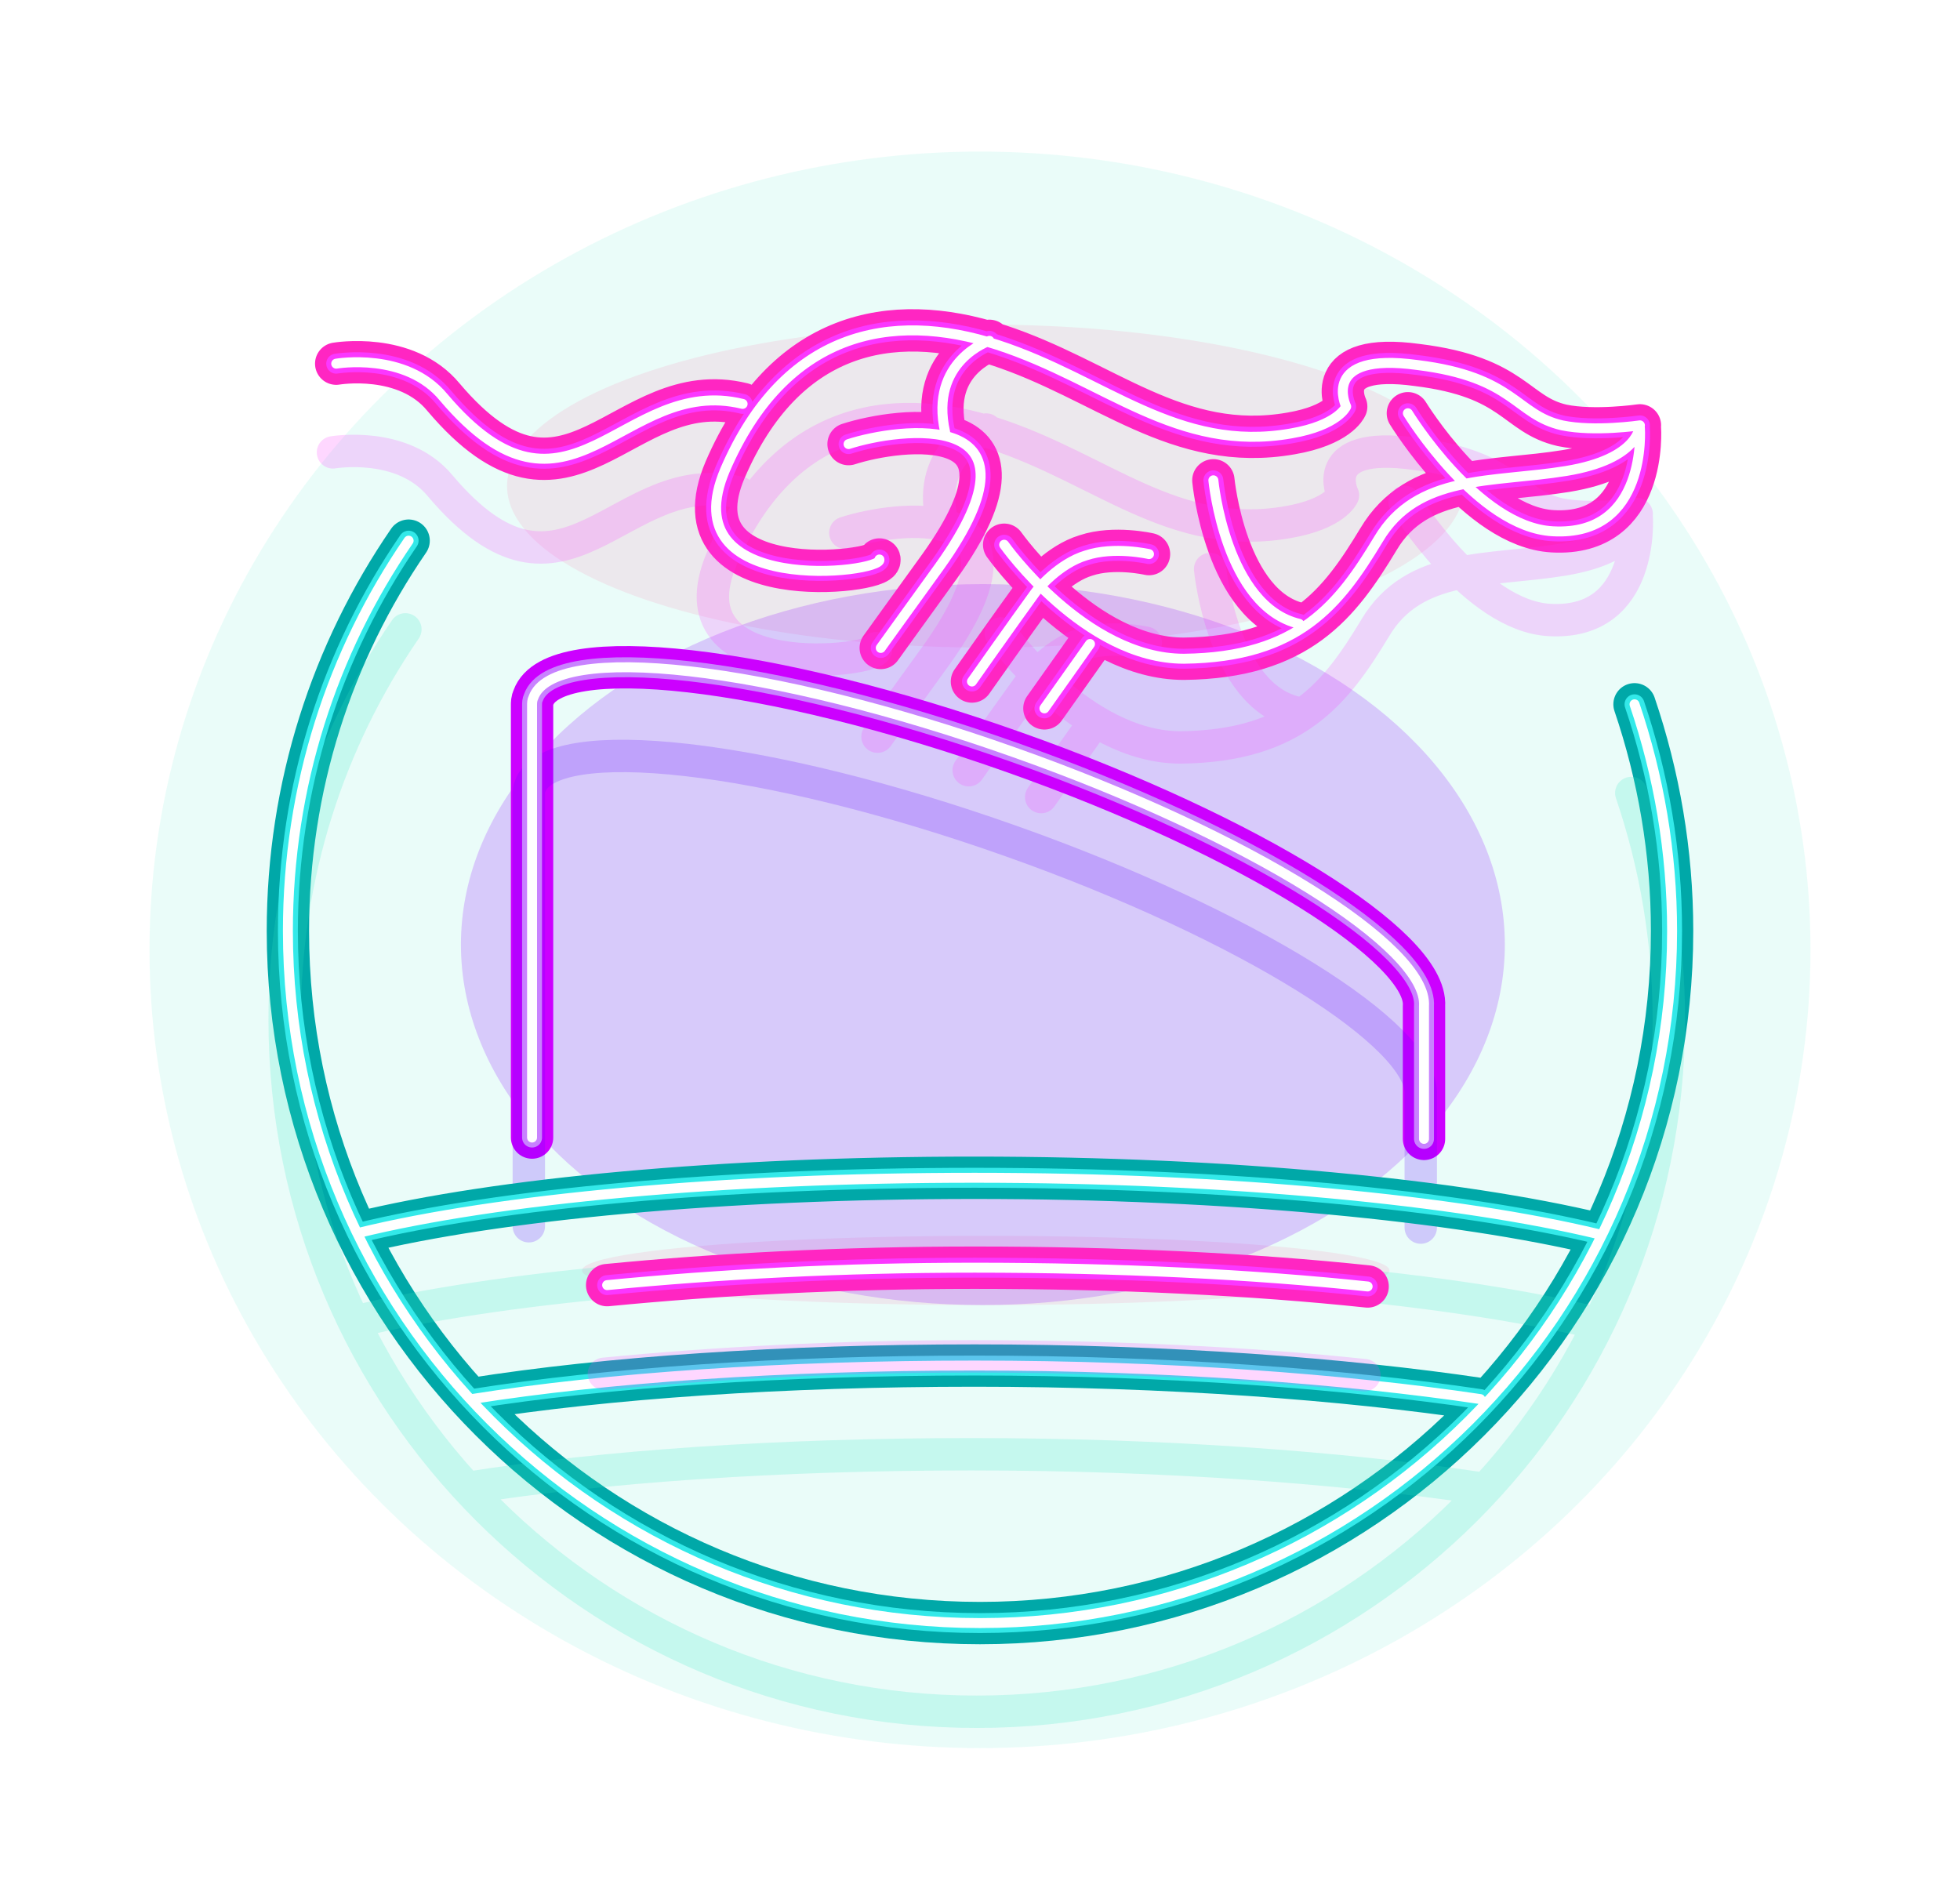 <svg width="236" height="229" viewBox="0 0 236 229" fill="none" xmlns="http://www.w3.org/2000/svg">
<g style="mix-blend-mode:hard-light" opacity="0.5" filter="url(#filter0_f_7938_24367)">
<ellipse cx="118" cy="114.367" rx="100" ry="96.117" fill="#33E9C6" fill-opacity="0.2"/>
</g>
<g style="mix-blend-mode:hard-light" opacity="0.5" filter="url(#filter1_f_7938_24367)">
<ellipse cx="118.695" cy="152.972" rx="48.611" ry="4.167" fill="#FF3780" fill-opacity="0.2"/>
</g>
<g style="mix-blend-mode:hard-light" opacity="0.5" filter="url(#filter2_f_7938_24367)">
<ellipse cx="118.695" cy="58.528" rx="57.639" ry="19.444" fill="#FF3780" fill-opacity="0.2"/>
</g>
<g style="mix-blend-mode:hard-light" filter="url(#filter3_f_7938_24367)">
<ellipse cx="118.347" cy="113.736" rx="62.847" ry="43.403" fill="#8F00FF" fill-opacity="0.2"/>
</g>
<g style="mix-blend-mode:hard-light" filter="url(#filter4_f_7938_24367)">
<path d="M119.13 41.039C119.13 41.039 111.863 43.462 113.801 52.021M146.1 57.833C146.1 57.833 147.554 73.014 156.436 75.114M169.519 49.758C169.519 49.758 177.917 63.485 186.961 63.97C198.427 64.616 197.458 51.534 197.458 51.534M102.174 53.471C108.15 51.533 126.883 48.949 113.156 68.168C109.764 72.851 106.05 78.019 106.05 78.019M138.349 66.716C138.349 66.716 134.15 65.747 130.759 66.877C127.529 67.846 124.945 70.915 124.622 71.399C122.038 74.952 117.031 82.058 117.031 82.058M131.246 77.541L125.755 85.293M40.482 43.788C40.482 43.788 48.88 42.334 53.402 47.825C68.583 65.751 74.882 45.08 89.416 48.633M105.89 67.367C106.375 68.982 80.697 72.05 87.318 56.546C94.424 40.073 107.182 37.328 120.102 41.527C133.022 45.726 141.743 54.608 155.471 52.186C161.123 51.217 162.092 48.956 162.092 48.956C162.092 48.956 158.862 42.334 170.651 43.949C182.441 45.403 182.441 49.925 188.093 51.217C191.969 52.024 197.46 51.217 197.46 51.217C197.46 51.217 197.46 55.254 188.578 56.708C179.695 58.161 170.651 57.031 165.968 64.944C161.285 72.696 156.44 79.156 142.551 79.317C130.6 79.317 120.91 65.59 120.91 65.59" stroke="#F32E7C" stroke-width="3.9" stroke-miterlimit="10" stroke-linecap="round" stroke-linejoin="round"/>
</g>
<g style="mix-blend-mode:hard-light" filter="url(#filter5_f_7938_24367)">
<path d="M119.13 41.039C119.13 41.039 111.863 43.462 113.801 52.021M146.1 57.833C146.1 57.833 147.554 73.014 156.436 75.114M169.519 49.758C169.519 49.758 177.917 63.485 186.961 63.97C198.427 64.616 197.458 51.534 197.458 51.534M102.174 53.471C108.15 51.533 126.883 48.949 113.156 68.168C109.764 72.851 106.05 78.019 106.05 78.019M138.349 66.716C138.349 66.716 134.15 65.747 130.759 66.877C127.529 67.846 124.945 70.915 124.622 71.399C122.038 74.952 117.031 82.058 117.031 82.058M131.246 77.541L125.755 85.293M40.482 43.788C40.482 43.788 48.88 42.334 53.402 47.825C68.583 65.751 74.882 45.08 89.416 48.633M105.89 67.367C106.375 68.982 80.697 72.05 87.318 56.546C94.424 40.073 107.182 37.328 120.102 41.527C133.022 45.726 141.743 54.608 155.471 52.186C161.123 51.217 162.092 48.956 162.092 48.956C162.092 48.956 158.862 42.334 170.651 43.949C182.441 45.403 182.441 49.925 188.093 51.217C191.969 52.024 197.46 51.217 197.46 51.217C197.46 51.217 197.46 55.254 188.578 56.708C179.695 58.161 170.651 57.031 165.968 64.944C161.285 72.696 156.44 79.156 142.551 79.317C130.6 79.317 120.91 65.59 120.91 65.59" stroke="#FF26C2" stroke-width="5.1" stroke-miterlimit="10" stroke-linecap="round" stroke-linejoin="round"/>
</g>
<g style="mix-blend-mode:hard-light" filter="url(#filter6_ddi_7938_24367)">
<path d="M119.13 41.039C119.13 41.039 111.863 43.462 113.801 52.021M146.1 57.833C146.1 57.833 147.554 73.014 156.436 75.114M169.519 49.758C169.519 49.758 177.917 63.485 186.961 63.97C198.427 64.616 197.458 51.534 197.458 51.534M102.174 53.471C108.15 51.533 126.883 48.949 113.156 68.168C109.764 72.851 106.05 78.019 106.05 78.019M138.349 66.716C138.349 66.716 134.15 65.747 130.759 66.877C127.529 67.846 124.945 70.915 124.622 71.399C122.038 74.952 117.031 82.058 117.031 82.058M131.246 77.541L125.755 85.293M40.482 43.788C40.482 43.788 48.88 42.334 53.402 47.825C68.583 65.751 74.882 45.08 89.416 48.633M105.89 67.367C106.375 68.982 80.697 72.05 87.318 56.546C94.424 40.073 107.182 37.328 120.102 41.527C133.022 45.726 141.743 54.608 155.471 52.186C161.123 51.217 162.092 48.956 162.092 48.956C162.092 48.956 158.862 42.334 170.651 43.949C182.441 45.403 182.441 49.925 188.093 51.217C191.969 52.024 197.46 51.217 197.46 51.217C197.46 51.217 197.46 55.254 188.578 56.708C179.695 58.161 170.651 57.031 165.968 64.944C161.285 72.696 156.44 79.156 142.551 79.317C130.6 79.317 120.91 65.59 120.91 65.59" stroke="#FB37FF" stroke-opacity="0.2" stroke-width="3.9" stroke-miterlimit="10" stroke-linecap="round" stroke-linejoin="round"/>
</g>
<g filter="url(#filter7_f_7938_24367)">
<path d="M119.13 41.039C119.13 41.039 111.863 43.462 113.801 52.021M146.1 57.833C146.1 57.833 147.554 73.014 156.436 75.114M169.519 49.758C169.519 49.758 177.917 63.485 186.961 63.97C198.427 64.616 197.458 51.534 197.458 51.534M102.174 53.471C108.15 51.533 126.883 48.949 113.156 68.168C109.764 72.851 106.05 78.019 106.05 78.019M138.349 66.716C138.349 66.716 134.15 65.747 130.759 66.877C127.529 67.846 124.945 70.915 124.622 71.399C122.038 74.952 117.031 82.058 117.031 82.058M131.246 77.541L125.755 85.293M40.482 43.788C40.482 43.788 48.88 42.334 53.402 47.825C68.583 65.751 74.882 45.08 89.416 48.633M105.89 67.367C106.375 68.982 80.697 72.05 87.318 56.546C94.424 40.073 107.182 37.328 120.102 41.527C133.022 45.726 141.743 54.608 155.471 52.186C161.123 51.217 162.092 48.956 162.092 48.956C162.092 48.956 158.862 42.334 170.651 43.949C182.441 45.403 182.441 49.925 188.093 51.217C191.969 52.024 197.46 51.217 197.46 51.217C197.46 51.217 197.46 55.254 188.578 56.708C179.695 58.161 170.651 57.031 165.968 64.944C161.285 72.696 156.44 79.156 142.551 79.317C130.6 79.317 120.91 65.59 120.91 65.59" stroke="#FB37FF" stroke-width="2.4" stroke-miterlimit="10" stroke-linecap="round" stroke-linejoin="round"/>
</g>
<g filter="url(#filter8_f_7938_24367)">
<path d="M119.13 41.039C119.13 41.039 111.863 43.462 113.801 52.021M146.1 57.833C146.1 57.833 147.554 73.014 156.436 75.114M169.519 49.758C169.519 49.758 177.917 63.485 186.961 63.97C198.427 64.616 197.458 51.534 197.458 51.534M102.174 53.471C108.15 51.533 126.883 48.949 113.156 68.168C109.764 72.851 106.05 78.019 106.05 78.019M138.349 66.716C138.349 66.716 134.15 65.747 130.759 66.877C127.529 67.846 124.945 70.915 124.622 71.399C122.038 74.952 117.031 82.058 117.031 82.058M131.246 77.541L125.755 85.293M40.482 43.788C40.482 43.788 48.88 42.334 53.402 47.825C68.583 65.751 74.882 45.08 89.416 48.633M105.89 67.367C106.375 68.982 80.697 72.05 87.318 56.546C94.424 40.073 107.182 37.328 120.102 41.527C133.022 45.726 141.743 54.608 155.471 52.186C161.123 51.217 162.092 48.956 162.092 48.956C162.092 48.956 158.862 42.334 170.651 43.949C182.441 45.403 182.441 49.925 188.093 51.217C191.969 52.024 197.46 51.217 197.46 51.217C197.46 51.217 197.46 55.254 188.578 56.708C179.695 58.161 170.651 57.031 165.968 64.944C161.285 72.696 156.44 79.156 142.551 79.317C130.6 79.317 120.91 65.59 120.91 65.59" stroke="white" stroke-width="1.2" stroke-miterlimit="10" stroke-linecap="round" stroke-linejoin="round"/>
</g>
<g style="mix-blend-mode:hard-light" filter="url(#filter9_f_7938_24367)">
<path d="M64.064 136.969V84.966C64.064 84.643 64.064 84.32 64.225 83.997C66.648 77.214 92.649 80.121 122.203 90.618C150.466 100.631 171.945 114.036 171.461 121.142V137.13" stroke="#CC00FF" stroke-width="3.9" stroke-miterlimit="10" stroke-linecap="round" stroke-linejoin="round"/>
</g>
<g style="mix-blend-mode:hard-light" filter="url(#filter10_f_7938_24367)">
<path d="M64.064 136.969V84.966C64.064 84.643 64.064 84.32 64.225 83.997C66.648 77.214 92.649 80.121 122.203 90.618C150.466 100.631 171.945 114.036 171.461 121.142V137.13" stroke="#CC00FF" stroke-width="5.1" stroke-miterlimit="10" stroke-linecap="round" stroke-linejoin="round"/>
</g>
<g style="mix-blend-mode:hard-light" filter="url(#filter11_ddi_7938_24367)">
<path d="M64.064 136.969V84.966C64.064 84.643 64.064 84.32 64.225 83.997C66.648 77.214 92.649 80.121 122.203 90.618C150.466 100.631 171.945 114.036 171.461 121.142V137.13" stroke="#6100FF" stroke-opacity="0.2" stroke-width="3.9" stroke-miterlimit="10" stroke-linecap="round" stroke-linejoin="round"/>
</g>
<g filter="url(#filter12_f_7938_24367)">
<path d="M64.064 136.969V84.966C64.064 84.643 64.064 84.32 64.225 83.997C66.648 77.214 92.649 80.121 122.203 90.618C150.466 100.631 171.945 114.036 171.461 121.142V137.13" stroke="#C882FF" stroke-width="2.4" stroke-miterlimit="10" stroke-linecap="round" stroke-linejoin="round"/>
</g>
<g filter="url(#filter13_f_7938_24367)">
<path d="M64.064 136.969V84.966C64.064 84.643 64.064 84.32 64.225 83.997C66.648 77.214 92.649 80.121 122.203 90.618C150.466 100.631 171.945 114.036 171.461 121.142V137.13" stroke="white" stroke-width="1.2" stroke-miterlimit="10" stroke-linecap="round" stroke-linejoin="round"/>
</g>
<g style="mix-blend-mode:hard-light" filter="url(#filter14_f_7938_24367)">
<path d="M192.455 148.595C175.659 144.558 148.205 141.812 117.358 141.812C87.009 141.812 59.977 144.34 43.138 148.458M56.797 168.46C73.108 165.876 94.264 164.422 117.359 164.422C140.614 164.422 161.932 166.037 178.244 168.46M196.811 84.803C199.718 93.363 201.333 102.568 201.333 112.097C201.333 158.124 164.027 195.43 118 195.43C71.973 195.43 34.666 158.124 34.666 112.097C34.666 94.655 39.996 78.505 49.201 65.1" stroke="#00A8A8" stroke-width="3.9" stroke-miterlimit="10" stroke-linecap="round" stroke-linejoin="round"/>
</g>
<g style="mix-blend-mode:hard-light" filter="url(#filter15_f_7938_24367)">
<path d="M192.455 148.595C175.659 144.558 148.205 141.812 117.358 141.812C87.009 141.812 59.977 144.34 43.138 148.458M56.797 168.46C73.108 165.876 94.264 164.422 117.359 164.422C140.614 164.422 161.932 166.037 178.244 168.46M196.811 84.803C199.718 93.363 201.333 102.568 201.333 112.097C201.333 158.124 164.027 195.43 118 195.43C71.973 195.43 34.666 158.124 34.666 112.097C34.666 94.655 39.996 78.505 49.201 65.1" stroke="#00A8A8" stroke-width="5.1" stroke-miterlimit="10" stroke-linecap="round" stroke-linejoin="round"/>
</g>
<g style="mix-blend-mode:hard-light" filter="url(#filter16_ddi_7938_24367)">
<path d="M192.455 148.595C175.659 144.558 148.205 141.812 117.358 141.812C87.009 141.812 59.977 144.34 43.138 148.458M56.797 168.46C73.108 165.876 94.264 164.422 117.359 164.422C140.614 164.422 161.932 166.037 178.244 168.46M196.811 84.803C199.718 93.363 201.333 102.568 201.333 112.097C201.333 158.124 164.027 195.43 118 195.43C71.973 195.43 34.666 158.124 34.666 112.097C34.666 94.655 39.996 78.505 49.201 65.1" stroke="#33E9C6" stroke-opacity="0.2" stroke-width="3.9" stroke-miterlimit="10" stroke-linecap="round" stroke-linejoin="round"/>
</g>
<g filter="url(#filter17_f_7938_24367)">
<path d="M192.455 148.595C175.659 144.558 148.205 141.812 117.358 141.812C87.009 141.812 59.977 144.34 43.138 148.458M56.797 168.46C73.108 165.876 94.264 164.422 117.359 164.422C140.614 164.422 161.932 166.037 178.244 168.46M196.811 84.803C199.718 93.363 201.333 102.568 201.333 112.097C201.333 158.124 164.027 195.43 118 195.43C71.973 195.43 34.666 158.124 34.666 112.097C34.666 94.655 39.996 78.505 49.201 65.1" stroke="#33E9E9" stroke-width="2.4" stroke-miterlimit="10" stroke-linecap="round" stroke-linejoin="round"/>
</g>
<g filter="url(#filter18_f_7938_24367)">
<path d="M192.455 148.595C175.659 144.558 148.205 141.812 117.358 141.812C87.009 141.812 59.977 144.34 43.138 148.458M56.797 168.46C73.108 165.876 94.264 164.422 117.359 164.422C140.614 164.422 161.932 166.037 178.244 168.46M196.811 84.803C199.718 93.363 201.333 102.568 201.333 112.097C201.333 158.124 164.027 195.43 118 195.43C71.973 195.43 34.666 158.124 34.666 112.097C34.666 94.655 39.996 78.505 49.201 65.1" stroke="white" stroke-width="1.2" stroke-miterlimit="10" stroke-linecap="round" stroke-linejoin="round"/>
</g>
<g style="mix-blend-mode:hard-light" filter="url(#filter19_f_7938_24367)">
<path d="M73.105 154.737C86.347 153.445 101.367 152.638 117.355 152.638C134.636 152.638 150.947 153.445 164.674 154.899" stroke="#F32E7C" stroke-width="3.9" stroke-miterlimit="10" stroke-linecap="round" stroke-linejoin="round"/>
</g>
<g style="mix-blend-mode:hard-light" filter="url(#filter20_f_7938_24367)">
<path d="M73.105 154.738C86.348 153.446 101.367 152.639 117.356 152.639C134.636 152.639 150.947 153.446 164.675 154.9" stroke="#FF26C2" stroke-width="5.1" stroke-miterlimit="10" stroke-linecap="round" stroke-linejoin="round"/>
</g>
<g style="mix-blend-mode:hard-light" filter="url(#filter21_ddi_7938_24367)">
<path d="M73.105 154.738C86.348 153.446 101.367 152.639 117.356 152.639C134.636 152.639 150.947 153.446 164.675 154.9" stroke="#FB37FF" stroke-opacity="0.2" stroke-width="3.9" stroke-miterlimit="10" stroke-linecap="round" stroke-linejoin="round"/>
</g>
<g filter="url(#filter22_f_7938_24367)">
<path d="M73.105 154.738C86.348 153.446 101.367 152.639 117.356 152.639C134.636 152.639 150.947 153.446 164.675 154.9" stroke="#FB37FF" stroke-width="2.4" stroke-miterlimit="10" stroke-linecap="round" stroke-linejoin="round"/>
</g>
<g filter="url(#filter23_f_7938_24367)">
<path d="M73.105 154.738C86.348 153.446 101.367 152.639 117.356 152.639C134.636 152.639 150.947 153.446 164.675 154.9" stroke="white" stroke-width="1.2" stroke-miterlimit="10" stroke-linecap="round" stroke-linejoin="round"/>
</g>
<defs>
<filter id="filter0_f_7938_24367" x="0" y="0.25" width="236" height="228.233" filterUnits="userSpaceOnUse" color-interpolation-filters="sRGB">
<feFlood flood-opacity="0" result="BackgroundImageFix"/>
<feBlend mode="normal" in="SourceGraphic" in2="BackgroundImageFix" result="shape"/>
<feGaussianBlur stdDeviation="9" result="effect1_foregroundBlur_7938_24367"/>
</filter>
<filter id="filter1_f_7938_24367" x="52.084" y="130.806" width="133.222" height="44.333" filterUnits="userSpaceOnUse" color-interpolation-filters="sRGB">
<feFlood flood-opacity="0" result="BackgroundImageFix"/>
<feBlend mode="normal" in="SourceGraphic" in2="BackgroundImageFix" result="shape"/>
<feGaussianBlur stdDeviation="9" result="effect1_foregroundBlur_7938_24367"/>
</filter>
<filter id="filter2_f_7938_24367" x="43.056" y="21.083" width="151.278" height="74.889" filterUnits="userSpaceOnUse" color-interpolation-filters="sRGB">
<feFlood flood-opacity="0" result="BackgroundImageFix"/>
<feBlend mode="normal" in="SourceGraphic" in2="BackgroundImageFix" result="shape"/>
<feGaussianBlur stdDeviation="9" result="effect1_foregroundBlur_7938_24367"/>
</filter>
<filter id="filter3_f_7938_24367" x="37.5" y="52.333" width="161.694" height="122.806" filterUnits="userSpaceOnUse" color-interpolation-filters="sRGB">
<feFlood flood-opacity="0" result="BackgroundImageFix"/>
<feBlend mode="normal" in="SourceGraphic" in2="BackgroundImageFix" result="shape"/>
<feGaussianBlur stdDeviation="9" result="effect1_foregroundBlur_7938_24367"/>
</filter>
<filter id="filter4_f_7938_24367" x="20.532" y="19.828" width="196.896" height="85.415" filterUnits="userSpaceOnUse" color-interpolation-filters="sRGB">
<feFlood flood-opacity="0" result="BackgroundImageFix"/>
<feBlend mode="normal" in="SourceGraphic" in2="BackgroundImageFix" result="shape"/>
<feGaussianBlur stdDeviation="9" result="effect1_foregroundBlur_7938_24367"/>
</filter>
<filter id="filter5_f_7938_24367" x="31.932" y="31.228" width="174.096" height="62.615" filterUnits="userSpaceOnUse" color-interpolation-filters="sRGB">
<feFlood flood-opacity="0" result="BackgroundImageFix"/>
<feBlend mode="normal" in="SourceGraphic" in2="BackgroundImageFix" result="shape"/>
<feGaussianBlur stdDeviation="3" result="effect1_foregroundBlur_7938_24367"/>
</filter>
<filter id="filter6_ddi_7938_24367" x="30.732" y="36.028" width="176.496" height="65.015" filterUnits="userSpaceOnUse" color-interpolation-filters="sRGB">
<feFlood flood-opacity="0" result="BackgroundImageFix"/>
<feColorMatrix in="SourceAlpha" type="matrix" values="0 0 0 0 0 0 0 0 0 0 0 0 0 0 0 0 0 0 127 0" result="hardAlpha"/>
<feOffset dy="3.9"/>
<feGaussianBlur stdDeviation="1.5"/>
<feColorMatrix type="matrix" values="0 0 0 0 0.302 0 0 0 0 0 0 0 0 0 0.259 0 0 0 0.7 0"/>
<feBlend mode="multiply" in2="BackgroundImageFix" result="effect1_dropShadow_7938_24367"/>
<feColorMatrix in="SourceAlpha" type="matrix" values="0 0 0 0 0 0 0 0 0 0 0 0 0 0 0 0 0 0 127 0" result="hardAlpha"/>
<feOffset dy="6"/>
<feGaussianBlur stdDeviation="3.9"/>
<feColorMatrix type="matrix" values="0 0 0 0 0.6 0 0 0 0 0 0 0 0 0 0.6 0 0 0 1 0"/>
<feBlend mode="color-dodge" in2="effect1_dropShadow_7938_24367" result="effect2_dropShadow_7938_24367"/>
<feBlend mode="normal" in="SourceGraphic" in2="effect2_dropShadow_7938_24367" result="shape"/>
<feColorMatrix in="SourceAlpha" type="matrix" values="0 0 0 0 0 0 0 0 0 0 0 0 0 0 0 0 0 0 127 0" result="hardAlpha"/>
<feOffset dx="-0.39" dy="0.78"/>
<feGaussianBlur stdDeviation="0.195"/>
<feComposite in2="hardAlpha" operator="arithmetic" k2="-1" k3="1"/>
<feColorMatrix type="matrix" values="0 0 0 0 1 0 0 0 0 1 0 0 0 0 1 0 0 0 0.5 0"/>
<feBlend mode="normal" in2="shape" result="effect3_innerShadow_7938_24367"/>
</filter>
<filter id="filter7_f_7938_24367" x="38.682" y="37.978" width="160.596" height="49.115" filterUnits="userSpaceOnUse" color-interpolation-filters="sRGB">
<feFlood flood-opacity="0" result="BackgroundImageFix"/>
<feBlend mode="normal" in="SourceGraphic" in2="BackgroundImageFix" result="shape"/>
<feGaussianBlur stdDeviation="0.3" result="effect1_foregroundBlur_7938_24367"/>
</filter>
<filter id="filter8_f_7938_24367" x="39.482" y="38.778" width="158.996" height="47.515" filterUnits="userSpaceOnUse" color-interpolation-filters="sRGB">
<feFlood flood-opacity="0" result="BackgroundImageFix"/>
<feBlend mode="normal" in="SourceGraphic" in2="BackgroundImageFix" result="shape"/>
<feGaussianBlur stdDeviation="0.2" result="effect1_foregroundBlur_7938_24367"/>
</filter>
<filter id="filter9_f_7938_24367" x="44.113" y="60.39" width="147.305" height="96.69" filterUnits="userSpaceOnUse" color-interpolation-filters="sRGB">
<feFlood flood-opacity="0" result="BackgroundImageFix"/>
<feBlend mode="normal" in="SourceGraphic" in2="BackgroundImageFix" result="shape"/>
<feGaussianBlur stdDeviation="9" result="effect1_foregroundBlur_7938_24367"/>
</filter>
<filter id="filter10_f_7938_24367" x="55.513" y="71.79" width="124.505" height="73.89" filterUnits="userSpaceOnUse" color-interpolation-filters="sRGB">
<feFlood flood-opacity="0" result="BackgroundImageFix"/>
<feBlend mode="normal" in="SourceGraphic" in2="BackgroundImageFix" result="shape"/>
<feGaussianBlur stdDeviation="3" result="effect1_foregroundBlur_7938_24367"/>
</filter>
<filter id="filter11_ddi_7938_24367" x="54.313" y="76.59" width="126.905" height="76.29" filterUnits="userSpaceOnUse" color-interpolation-filters="sRGB">
<feFlood flood-opacity="0" result="BackgroundImageFix"/>
<feColorMatrix in="SourceAlpha" type="matrix" values="0 0 0 0 0 0 0 0 0 0 0 0 0 0 0 0 0 0 127 0" result="hardAlpha"/>
<feOffset dy="3.9"/>
<feGaussianBlur stdDeviation="1.5"/>
<feColorMatrix type="matrix" values="0 0 0 0 0.055 0 0 0 0 0 0 0 0 0 0.082 0 0 0 0.7 0"/>
<feBlend mode="multiply" in2="BackgroundImageFix" result="effect1_dropShadow_7938_24367"/>
<feColorMatrix in="SourceAlpha" type="matrix" values="0 0 0 0 0 0 0 0 0 0 0 0 0 0 0 0 0 0 127 0" result="hardAlpha"/>
<feOffset dy="6"/>
<feGaussianBlur stdDeviation="3.9"/>
<feColorMatrix type="matrix" values="0 0 0 0 0.514 0 0 0 0 0 0 0 0 0 0.757 0 0 0 1 0"/>
<feBlend mode="color-dodge" in2="effect1_dropShadow_7938_24367" result="effect2_dropShadow_7938_24367"/>
<feBlend mode="normal" in="SourceGraphic" in2="effect2_dropShadow_7938_24367" result="shape"/>
<feColorMatrix in="SourceAlpha" type="matrix" values="0 0 0 0 0 0 0 0 0 0 0 0 0 0 0 0 0 0 127 0" result="hardAlpha"/>
<feOffset dx="-0.39" dy="0.78"/>
<feGaussianBlur stdDeviation="0.195"/>
<feComposite in2="hardAlpha" operator="arithmetic" k2="-1" k3="1"/>
<feColorMatrix type="matrix" values="0 0 0 0 1 0 0 0 0 1 0 0 0 0 1 0 0 0 0.5 0"/>
<feBlend mode="normal" in2="shape" result="effect3_innerShadow_7938_24367"/>
</filter>
<filter id="filter12_f_7938_24367" x="62.264" y="78.54" width="111.005" height="60.39" filterUnits="userSpaceOnUse" color-interpolation-filters="sRGB">
<feFlood flood-opacity="0" result="BackgroundImageFix"/>
<feBlend mode="normal" in="SourceGraphic" in2="BackgroundImageFix" result="shape"/>
<feGaussianBlur stdDeviation="0.3" result="effect1_foregroundBlur_7938_24367"/>
</filter>
<filter id="filter13_f_7938_24367" x="63.064" y="79.34" width="109.405" height="58.79" filterUnits="userSpaceOnUse" color-interpolation-filters="sRGB">
<feFlood flood-opacity="0" result="BackgroundImageFix"/>
<feBlend mode="normal" in="SourceGraphic" in2="BackgroundImageFix" result="shape"/>
<feGaussianBlur stdDeviation="0.2" result="effect1_foregroundBlur_7938_24367"/>
</filter>
<filter id="filter14_f_7938_24367" x="14.716" y="45.15" width="206.567" height="170.23" filterUnits="userSpaceOnUse" color-interpolation-filters="sRGB">
<feFlood flood-opacity="0" result="BackgroundImageFix"/>
<feBlend mode="normal" in="SourceGraphic" in2="BackgroundImageFix" result="shape"/>
<feGaussianBlur stdDeviation="9" result="effect1_foregroundBlur_7938_24367"/>
</filter>
<filter id="filter15_f_7938_24367" x="26.117" y="56.55" width="183.767" height="147.43" filterUnits="userSpaceOnUse" color-interpolation-filters="sRGB">
<feFlood flood-opacity="0" result="BackgroundImageFix"/>
<feBlend mode="normal" in="SourceGraphic" in2="BackgroundImageFix" result="shape"/>
<feGaussianBlur stdDeviation="3" result="effect1_foregroundBlur_7938_24367"/>
</filter>
<filter id="filter16_ddi_7938_24367" x="24.916" y="61.35" width="186.167" height="149.83" filterUnits="userSpaceOnUse" color-interpolation-filters="sRGB">
<feFlood flood-opacity="0" result="BackgroundImageFix"/>
<feColorMatrix in="SourceAlpha" type="matrix" values="0 0 0 0 0 0 0 0 0 0 0 0 0 0 0 0 0 0 127 0" result="hardAlpha"/>
<feOffset dy="3.9"/>
<feGaussianBlur stdDeviation="1.5"/>
<feColorMatrix type="matrix" values="0 0 0 0 0 0 0 0 0 0.302 0 0 0 0 0.275 0 0 0 0.7 0"/>
<feBlend mode="multiply" in2="BackgroundImageFix" result="effect1_dropShadow_7938_24367"/>
<feColorMatrix in="SourceAlpha" type="matrix" values="0 0 0 0 0 0 0 0 0 0 0 0 0 0 0 0 0 0 127 0" result="hardAlpha"/>
<feOffset dy="6"/>
<feGaussianBlur stdDeviation="3.9"/>
<feColorMatrix type="matrix" values="0 0 0 0 0 0 0 0 0 0.6 0 0 0 0 0.6 0 0 0 1 0"/>
<feBlend mode="color-dodge" in2="effect1_dropShadow_7938_24367" result="effect2_dropShadow_7938_24367"/>
<feBlend mode="normal" in="SourceGraphic" in2="effect2_dropShadow_7938_24367" result="shape"/>
<feColorMatrix in="SourceAlpha" type="matrix" values="0 0 0 0 0 0 0 0 0 0 0 0 0 0 0 0 0 0 127 0" result="hardAlpha"/>
<feOffset dx="-0.39" dy="0.78"/>
<feGaussianBlur stdDeviation="0.195"/>
<feComposite in2="hardAlpha" operator="arithmetic" k2="-1" k3="1"/>
<feColorMatrix type="matrix" values="0 0 0 0 1 0 0 0 0 1 0 0 0 0 1 0 0 0 0.5 0"/>
<feBlend mode="normal" in2="shape" result="effect3_innerShadow_7938_24367"/>
</filter>
<filter id="filter17_f_7938_24367" x="32.866" y="63.3" width="170.267" height="133.93" filterUnits="userSpaceOnUse" color-interpolation-filters="sRGB">
<feFlood flood-opacity="0" result="BackgroundImageFix"/>
<feBlend mode="normal" in="SourceGraphic" in2="BackgroundImageFix" result="shape"/>
<feGaussianBlur stdDeviation="0.3" result="effect1_foregroundBlur_7938_24367"/>
</filter>
<filter id="filter18_f_7938_24367" x="33.666" y="64.1" width="168.667" height="132.33" filterUnits="userSpaceOnUse" color-interpolation-filters="sRGB">
<feFlood flood-opacity="0" result="BackgroundImageFix"/>
<feBlend mode="normal" in="SourceGraphic" in2="BackgroundImageFix" result="shape"/>
<feGaussianBlur stdDeviation="0.2" result="effect1_foregroundBlur_7938_24367"/>
</filter>
<filter id="filter19_f_7938_24367" x="53.154" y="132.688" width="131.47" height="42.161" filterUnits="userSpaceOnUse" color-interpolation-filters="sRGB">
<feFlood flood-opacity="0" result="BackgroundImageFix"/>
<feBlend mode="normal" in="SourceGraphic" in2="BackgroundImageFix" result="shape"/>
<feGaussianBlur stdDeviation="9" result="effect1_foregroundBlur_7938_24367"/>
</filter>
<filter id="filter20_f_7938_24367" x="64.555" y="144.089" width="108.67" height="19.361" filterUnits="userSpaceOnUse" color-interpolation-filters="sRGB">
<feFlood flood-opacity="0" result="BackgroundImageFix"/>
<feBlend mode="normal" in="SourceGraphic" in2="BackgroundImageFix" result="shape"/>
<feGaussianBlur stdDeviation="3" result="effect1_foregroundBlur_7938_24367"/>
</filter>
<filter id="filter21_ddi_7938_24367" x="63.355" y="148.889" width="111.07" height="21.761" filterUnits="userSpaceOnUse" color-interpolation-filters="sRGB">
<feFlood flood-opacity="0" result="BackgroundImageFix"/>
<feColorMatrix in="SourceAlpha" type="matrix" values="0 0 0 0 0 0 0 0 0 0 0 0 0 0 0 0 0 0 127 0" result="hardAlpha"/>
<feOffset dy="3.9"/>
<feGaussianBlur stdDeviation="1.5"/>
<feColorMatrix type="matrix" values="0 0 0 0 0.302 0 0 0 0 0 0 0 0 0 0.259 0 0 0 0.7 0"/>
<feBlend mode="multiply" in2="BackgroundImageFix" result="effect1_dropShadow_7938_24367"/>
<feColorMatrix in="SourceAlpha" type="matrix" values="0 0 0 0 0 0 0 0 0 0 0 0 0 0 0 0 0 0 127 0" result="hardAlpha"/>
<feOffset dy="6"/>
<feGaussianBlur stdDeviation="3.9"/>
<feColorMatrix type="matrix" values="0 0 0 0 0.6 0 0 0 0 0 0 0 0 0 0.6 0 0 0 1 0"/>
<feBlend mode="color-dodge" in2="effect1_dropShadow_7938_24367" result="effect2_dropShadow_7938_24367"/>
<feBlend mode="normal" in="SourceGraphic" in2="effect2_dropShadow_7938_24367" result="shape"/>
<feColorMatrix in="SourceAlpha" type="matrix" values="0 0 0 0 0 0 0 0 0 0 0 0 0 0 0 0 0 0 127 0" result="hardAlpha"/>
<feOffset dx="-0.39" dy="0.78"/>
<feGaussianBlur stdDeviation="0.195"/>
<feComposite in2="hardAlpha" operator="arithmetic" k2="-1" k3="1"/>
<feColorMatrix type="matrix" values="0 0 0 0 1 0 0 0 0 1 0 0 0 0 1 0 0 0 0.5 0"/>
<feBlend mode="normal" in2="shape" result="effect3_innerShadow_7938_24367"/>
</filter>
<filter id="filter22_f_7938_24367" x="71.305" y="150.839" width="95.17" height="5.861" filterUnits="userSpaceOnUse" color-interpolation-filters="sRGB">
<feFlood flood-opacity="0" result="BackgroundImageFix"/>
<feBlend mode="normal" in="SourceGraphic" in2="BackgroundImageFix" result="shape"/>
<feGaussianBlur stdDeviation="0.3" result="effect1_foregroundBlur_7938_24367"/>
</filter>
<filter id="filter23_f_7938_24367" x="72.105" y="151.639" width="93.57" height="4.261" filterUnits="userSpaceOnUse" color-interpolation-filters="sRGB">
<feFlood flood-opacity="0" result="BackgroundImageFix"/>
<feBlend mode="normal" in="SourceGraphic" in2="BackgroundImageFix" result="shape"/>
<feGaussianBlur stdDeviation="0.2" result="effect1_foregroundBlur_7938_24367"/>
</filter>
</defs>
</svg>
